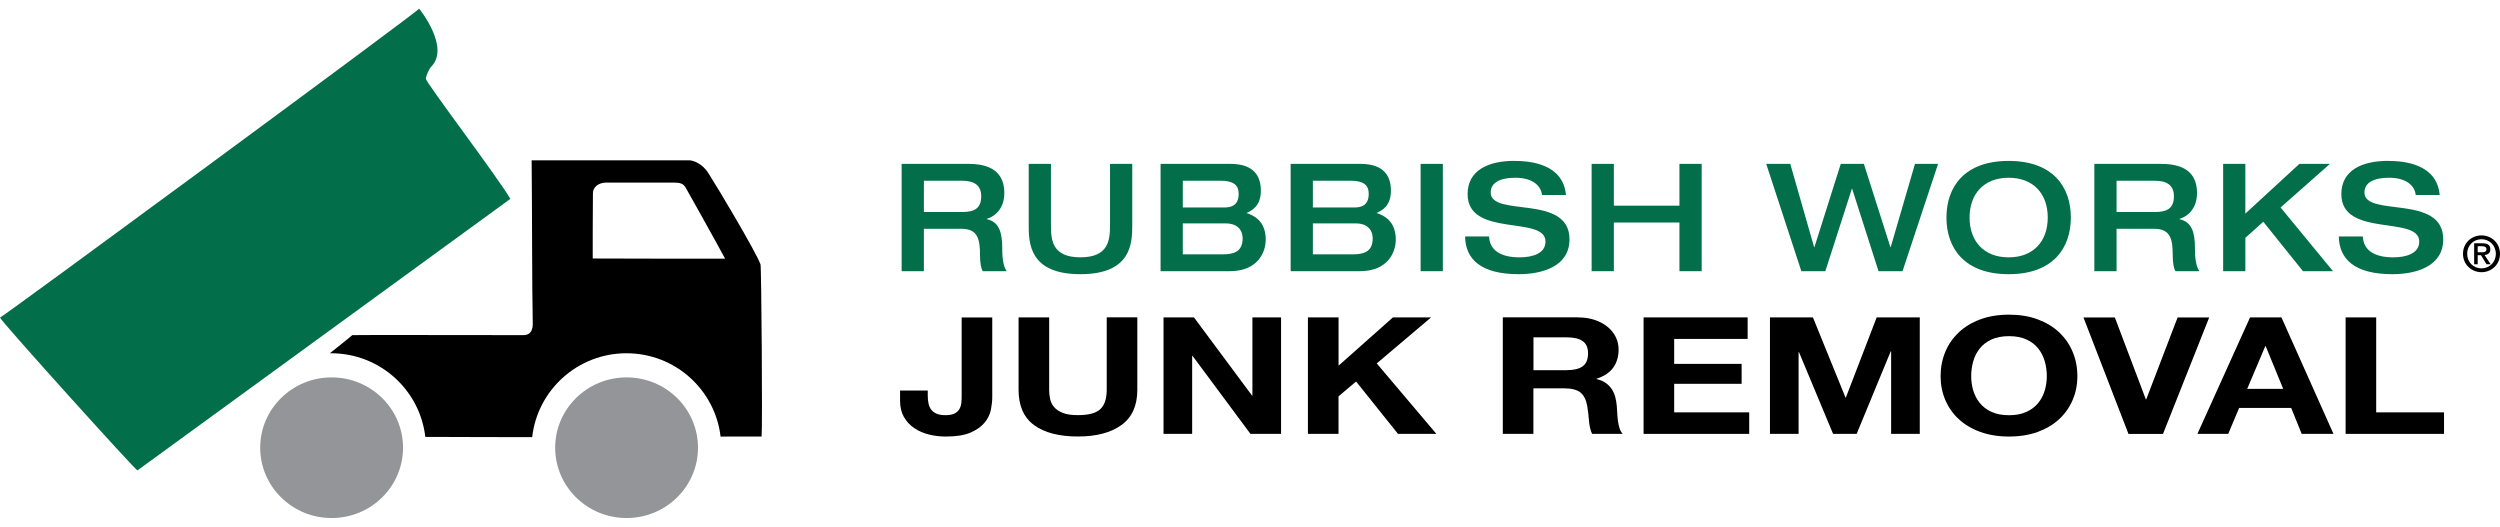 <svg width="375" height="79" viewBox="0 0 375 79" fill="none" xmlns="http://www.w3.org/2000/svg">
<path d="M64.732 9.945C64.32 10.373 63.96 11.263 63.872 11.785C63.725 12.183 74.714 26.627 76.552 29.832L20.617 70.561C20.47 70.708 0.106 48.149 0 47.639C0.501 47.498 63.135 1.413 62.87 1.296C62.87 1.296 67.519 6.998 64.738 9.945H64.732Z" fill="#026F4A"/>
<path d="M114.074 39.647C113.408 37.801 107.563 27.992 106.414 26.228C105.265 24.224 103.556 24.043 103.497 24.054H79.746C79.828 32.053 79.799 43.033 79.911 48.319C79.911 48.611 80.076 50.27 78.508 50.27C72.162 50.27 52.942 50.229 52.83 50.27C52.912 50.246 51.445 51.418 49.483 52.989C49.542 52.989 49.607 52.989 49.666 52.989C56.966 52.989 62.994 58.485 63.795 65.534C70.948 65.569 77.188 65.569 79.669 65.569H79.828C80.618 58.502 86.651 52.989 93.964 52.989C101.276 52.989 107.262 58.461 108.087 65.487L114.239 65.475C114.386 64.514 114.215 39.793 114.074 39.652V39.647ZM88.908 38.773C88.908 38.48 88.908 30.201 88.938 29C88.908 28.15 89.704 27.389 90.941 27.389C93.321 27.389 99.52 27.389 101.117 27.389C102.042 27.389 102.496 27.552 102.837 28.121C103.044 28.461 107.969 37.273 108.765 38.803C106.685 38.803 92.343 38.803 88.908 38.773Z" fill="black"/>
<path d="M104.699 67.157C104.699 72.981 99.903 77.704 93.987 77.704C88.071 77.704 83.275 72.981 83.275 67.157C83.275 61.332 88.071 56.61 93.987 56.61C99.903 56.61 104.699 61.332 104.699 67.157Z" fill="#939598"/>
<path d="M60.454 67.157C60.454 72.981 55.658 77.704 49.742 77.704C43.827 77.704 39.03 72.981 39.03 67.157C39.03 61.332 43.827 56.61 49.742 56.61C55.658 56.61 60.454 61.332 60.454 67.157Z" fill="#939598"/>
<path d="M145.291 24.582C149.333 24.582 150.647 26.451 150.647 28.953C150.647 31.051 149.516 32.357 148.025 32.832V32.879C149.91 33.283 150.335 34.953 150.335 37.227C150.335 37.994 150.358 39.799 151.001 40.678H147.4C147.159 40.227 147 39.418 147 38.24C147 35.943 146.687 34.32 144.242 34.32H138.58V40.678H135.245V24.582H145.291ZM144.336 31.801C146.181 31.801 147.182 31.238 147.182 29.433C147.182 27.764 146.092 27.113 144.336 27.113H138.586V31.801H144.336Z" fill="#026F4A"/>
<path d="M154.306 24.582H157.641V33.664C157.641 35.896 157.729 38.598 162.06 38.598C166.391 38.598 166.503 35.891 166.503 33.664V24.582H169.838V33.758C169.838 36.418 169.75 41.129 162.06 41.129C154.371 41.129 154.306 36.418 154.306 33.758V24.582Z" fill="#026F4A"/>
<path d="M174.086 24.582H184.574C188.198 24.582 189.129 26.545 189.129 28.596C189.129 30.892 187.821 31.549 186.973 31.953C188.192 32.334 189.86 33.236 189.86 35.943C189.86 37.748 188.746 40.678 184.463 40.678H174.086V24.582ZM177.421 31.121H183.644C184.575 31.121 185.8 30.898 185.8 29.07C185.8 27.74 184.999 27.107 183.066 27.107H177.421V31.121ZM177.421 38.152H183.396C184.887 38.152 186.395 37.859 186.395 35.785C186.395 34.297 185.376 33.506 183.885 33.506H177.421V38.152Z" fill="#026F4A"/>
<path d="M193.596 24.582H204.084C207.707 24.582 208.638 26.545 208.638 28.596C208.638 30.892 207.33 31.549 206.482 31.953C207.702 32.334 209.369 33.236 209.369 35.943C209.369 37.748 208.261 40.678 203.972 40.678H193.596V24.582ZM196.931 31.121H203.153C204.084 31.121 205.309 30.898 205.309 29.07C205.309 27.74 204.508 27.107 202.575 27.107H196.931V31.121ZM196.931 38.152H202.905C204.396 38.152 205.904 37.859 205.904 35.785C205.904 34.297 204.885 33.506 203.394 33.506H196.931V38.152Z" fill="#026F4A"/>
<path d="M213.093 24.582H216.428V40.678H213.093V24.582Z" fill="#026F4A"/>
<path d="M227.14 24.137C229.585 24.137 234.47 24.588 234.894 29.252H231.294C231.182 28.01 230.074 26.662 227.293 26.662C225.072 26.662 223.605 27.359 223.605 28.871C223.605 32.656 235.425 29.029 235.425 35.902C235.425 40.051 231.182 41.129 227.806 41.129C222.096 41.129 219.81 38.85 219.763 35.469H223.363C223.452 37.59 225.184 38.603 227.918 38.603C229.939 38.603 231.824 37.994 231.824 36.236C231.824 32.246 220.14 35.721 220.14 29.111C220.14 25.525 223.275 24.131 227.14 24.131V24.137Z" fill="#026F4A"/>
<path d="M238.742 24.582H242.077V30.851H251.917V24.582H255.252V40.678H251.917V33.377H242.077V40.678H238.742V24.582Z" fill="#026F4A"/>
<path d="M268.539 24.582L272.116 37.068H272.163L276.116 24.582H279.581L283.558 37.068H283.605L287.247 24.582H290.711L285.379 40.678H281.779L277.825 28.326H277.778L273.801 40.678H270.201L264.933 24.582H268.539Z" fill="#026F4A"/>
<path d="M291.967 32.633C291.967 28.103 294.589 24.137 301.3 24.137C308.011 24.137 310.627 28.103 310.627 32.633C310.627 37.162 308.005 41.129 301.3 41.129C294.594 41.129 291.967 37.162 291.967 32.633ZM307.163 32.633C307.163 29.094 305.03 26.662 301.3 26.662C297.57 26.662 295.437 29.094 295.437 32.633C295.437 36.172 297.57 38.603 301.3 38.603C305.03 38.603 307.163 36.166 307.163 32.633Z" fill="#026F4A"/>
<path d="M324.197 24.582C328.239 24.582 329.553 26.451 329.553 28.953C329.553 31.051 328.422 32.357 326.931 32.832V32.879C328.817 33.283 329.241 34.953 329.241 37.227C329.241 37.994 329.264 39.799 329.907 40.678H326.306C326.059 40.227 325.906 39.418 325.906 38.24C325.906 35.943 325.594 34.32 323.154 34.32H317.486V40.678H314.151V24.582H324.197ZM323.243 31.801C325.087 31.801 326.088 31.238 326.088 29.433C326.088 27.764 324.998 27.113 323.243 27.113H317.486V31.801H323.243Z" fill="#026F4A"/>
<path d="M333.466 24.582H336.801V32.041L344.908 24.582H349.487L342.086 31.121L349.952 40.678H345.445L339.493 33.26L336.806 35.674V40.678H333.471V24.582H333.466Z" fill="#026F4A"/>
<path d="M358.201 24.137C360.646 24.137 365.531 24.588 365.955 29.252H362.355C362.243 28.01 361.136 26.662 358.354 26.662C356.133 26.662 354.666 27.359 354.666 28.871C354.666 32.656 366.486 29.029 366.486 35.902C366.486 40.051 362.243 41.129 358.867 41.129C353.157 41.129 350.871 38.85 350.824 35.469H354.424C354.513 37.59 356.245 38.603 358.979 38.603C361 38.603 362.886 37.994 362.886 36.236C362.886 32.246 351.201 35.721 351.201 29.111C351.201 25.525 354.336 24.131 358.201 24.131V24.137Z" fill="#026F4A"/>
<path d="M148.632 61.467C148.496 62.153 148.184 62.791 147.695 63.389C147.206 63.987 146.505 64.485 145.591 64.883C144.672 65.282 143.435 65.481 141.879 65.481C141.001 65.481 140.153 65.381 139.334 65.176C138.515 64.971 137.784 64.655 137.142 64.221C136.5 63.788 135.981 63.231 135.592 62.557C135.203 61.877 135.009 61.063 135.009 60.096V58.578H139.163V59.364C139.163 59.785 139.204 60.178 139.281 60.535C139.357 60.893 139.493 61.198 139.687 61.455C139.882 61.707 140.153 61.907 140.489 62.053C140.83 62.2 141.272 62.276 141.82 62.276C142.421 62.276 142.893 62.188 143.223 62.006C143.553 61.825 143.794 61.596 143.942 61.309C144.089 61.022 144.177 60.711 144.207 60.377C144.236 60.043 144.248 59.721 144.248 59.41V47.615H148.838V59.586C148.838 60.155 148.767 60.788 148.632 61.473V61.467Z" fill="black"/>
<path d="M168.218 63.752C166.639 64.901 164.458 65.475 161.671 65.475C158.884 65.475 156.657 64.907 155.107 63.764C153.558 62.621 152.786 60.858 152.786 58.479V47.609H157.376V58.479C157.376 58.953 157.423 59.416 157.523 59.873C157.623 60.33 157.824 60.735 158.136 61.086C158.448 61.438 158.884 61.725 159.438 61.942C159.992 62.164 160.74 62.27 161.677 62.27C163.315 62.27 164.447 61.965 165.071 61.35C165.696 60.741 166.008 59.78 166.008 58.473V47.604H170.598V58.473C170.598 60.84 169.809 62.598 168.229 63.746L168.218 63.752Z" fill="black"/>
<path d="M179.095 47.609L187.803 59.334H187.862V47.609H192.158V65.082H187.568L178.883 53.381H178.824V65.082H174.528V47.609H179.095Z" fill="black"/>
<path d="M200.784 47.609V54.852L208.939 47.609H214.666L206.511 54.512L215.456 65.082H209.699L203.412 57.225L200.778 59.452V65.082H196.188V47.609H200.784Z" fill="black"/>
<path d="M236.685 47.609C237.622 47.609 238.465 47.738 239.213 47.99C239.962 48.242 240.604 48.588 241.14 49.033C241.676 49.473 242.083 49.983 242.366 50.563C242.648 51.143 242.79 51.764 242.79 52.438C242.79 53.463 242.531 54.354 242.012 55.104C241.494 55.854 240.651 56.428 239.484 56.815V56.862C240.05 56.99 240.515 57.19 240.887 57.459C241.258 57.729 241.558 58.045 241.794 58.414C242.03 58.783 242.201 59.188 242.307 59.627C242.413 60.067 242.489 60.506 242.525 60.952C242.542 61.227 242.566 61.555 242.584 61.93C242.601 62.305 242.637 62.686 242.684 63.078C242.731 63.471 242.813 63.84 242.919 64.192C243.026 64.543 243.185 64.842 243.403 65.082H238.813C238.559 64.526 238.406 63.87 238.347 63.102C238.288 62.334 238.2 61.602 238.082 60.899C237.923 59.985 237.593 59.317 237.086 58.889C236.579 58.467 235.749 58.25 234.6 58.25H230.01V65.077H225.42V47.604H236.674L236.685 47.609ZM235.047 55.52C236.102 55.52 236.892 55.326 237.416 54.934C237.941 54.541 238.206 53.908 238.206 53.024C238.206 52.139 237.941 51.559 237.416 51.178C236.892 50.797 236.102 50.604 235.047 50.604H230.021V55.526H235.047V55.52Z" fill="black"/>
<path d="M262.146 47.609V50.838H251.127V54.582H261.244V57.571H251.127V61.854H262.382V65.082H246.537V47.609H262.146Z" fill="black"/>
<path d="M271.939 47.609L276.823 59.627H276.882L281.502 47.609H287.966V65.082H283.67V52.696H283.611L278.497 65.082H274.962L269.847 52.819H269.788V65.082H265.493V47.609H271.951H271.939Z" fill="black"/>
<path d="M291.79 52.789C292.255 51.67 292.933 50.697 293.805 49.865C294.683 49.033 295.761 48.383 297.034 47.908C298.312 47.434 299.75 47.199 301.347 47.199C302.944 47.199 304.405 47.434 305.672 47.908C306.939 48.383 308.011 49.033 308.889 49.865C309.767 50.697 310.439 51.676 310.904 52.789C311.37 53.903 311.605 55.115 311.605 56.422C311.605 57.729 311.37 58.883 310.904 59.985C310.439 61.086 309.761 62.047 308.889 62.862C308.011 63.676 306.939 64.321 305.672 64.784C304.405 65.246 302.961 65.481 301.347 65.481C299.732 65.481 298.312 65.246 297.034 64.784C295.755 64.321 294.683 63.676 293.805 62.862C292.927 62.047 292.255 61.086 291.79 59.985C291.324 58.883 291.089 57.694 291.089 56.422C291.089 55.151 291.324 53.903 291.79 52.789ZM295.985 58.567C296.191 59.258 296.515 59.885 296.963 60.442C297.411 60.998 297.994 61.444 298.719 61.778C299.438 62.112 300.316 62.282 301.353 62.282C302.39 62.282 303.262 62.112 303.981 61.778C304.7 61.444 305.289 60.998 305.737 60.442C306.185 59.885 306.514 59.264 306.715 58.567C306.921 57.875 307.021 57.16 307.021 56.422C307.021 55.684 306.921 54.91 306.715 54.196C306.509 53.481 306.185 52.836 305.737 52.274C305.289 51.711 304.706 51.26 303.981 50.926C303.262 50.592 302.384 50.422 301.353 50.422C300.322 50.422 299.444 50.592 298.719 50.926C298 51.26 297.411 51.711 296.963 52.274C296.515 52.836 296.191 53.475 295.985 54.196C295.779 54.916 295.679 55.655 295.679 56.422C295.679 57.19 295.779 57.869 295.985 58.567Z" fill="black"/>
<path d="M319.271 65.088L312.519 47.615H317.227L321.876 59.903H321.934L326.642 47.615H331.38L324.45 65.088H319.271Z" fill="black"/>
<path d="M342.216 47.609L350.023 65.082H345.256L343.677 61.192H335.87L334.232 65.082H329.612L337.508 47.609H342.216ZM342.481 58.332L339.853 51.922H339.794L337.078 58.332H342.487H342.481Z" fill="black"/>
<path d="M356.428 47.609V61.854H366.604V65.082H351.843V47.609H356.434H356.428Z" fill="black"/>
<path d="M372.225 35.31C373.692 35.31 375 36.424 375 38.07C375 39.717 373.692 40.83 372.225 40.83C370.758 40.83 369.45 39.717 369.45 38.07C369.45 36.424 370.758 35.31 372.225 35.31ZM372.225 35.885C371.017 35.885 370.074 36.816 370.074 38.07C370.074 39.324 371.023 40.256 372.225 40.256C373.427 40.256 374.375 39.324 374.375 38.07C374.375 36.816 373.415 35.885 372.225 35.885ZM372.148 38.281H371.653V39.641H371.123V36.494H372.36C373.144 36.494 373.55 36.758 373.55 37.397C373.55 37.971 373.179 38.205 372.69 38.258L373.598 39.641H372.979L372.148 38.281ZM372.219 37.842C372.62 37.842 372.967 37.807 372.967 37.361C372.967 36.992 372.584 36.934 372.266 36.934H371.653V37.836H372.225L372.219 37.842Z" fill="black"/>
</svg>
